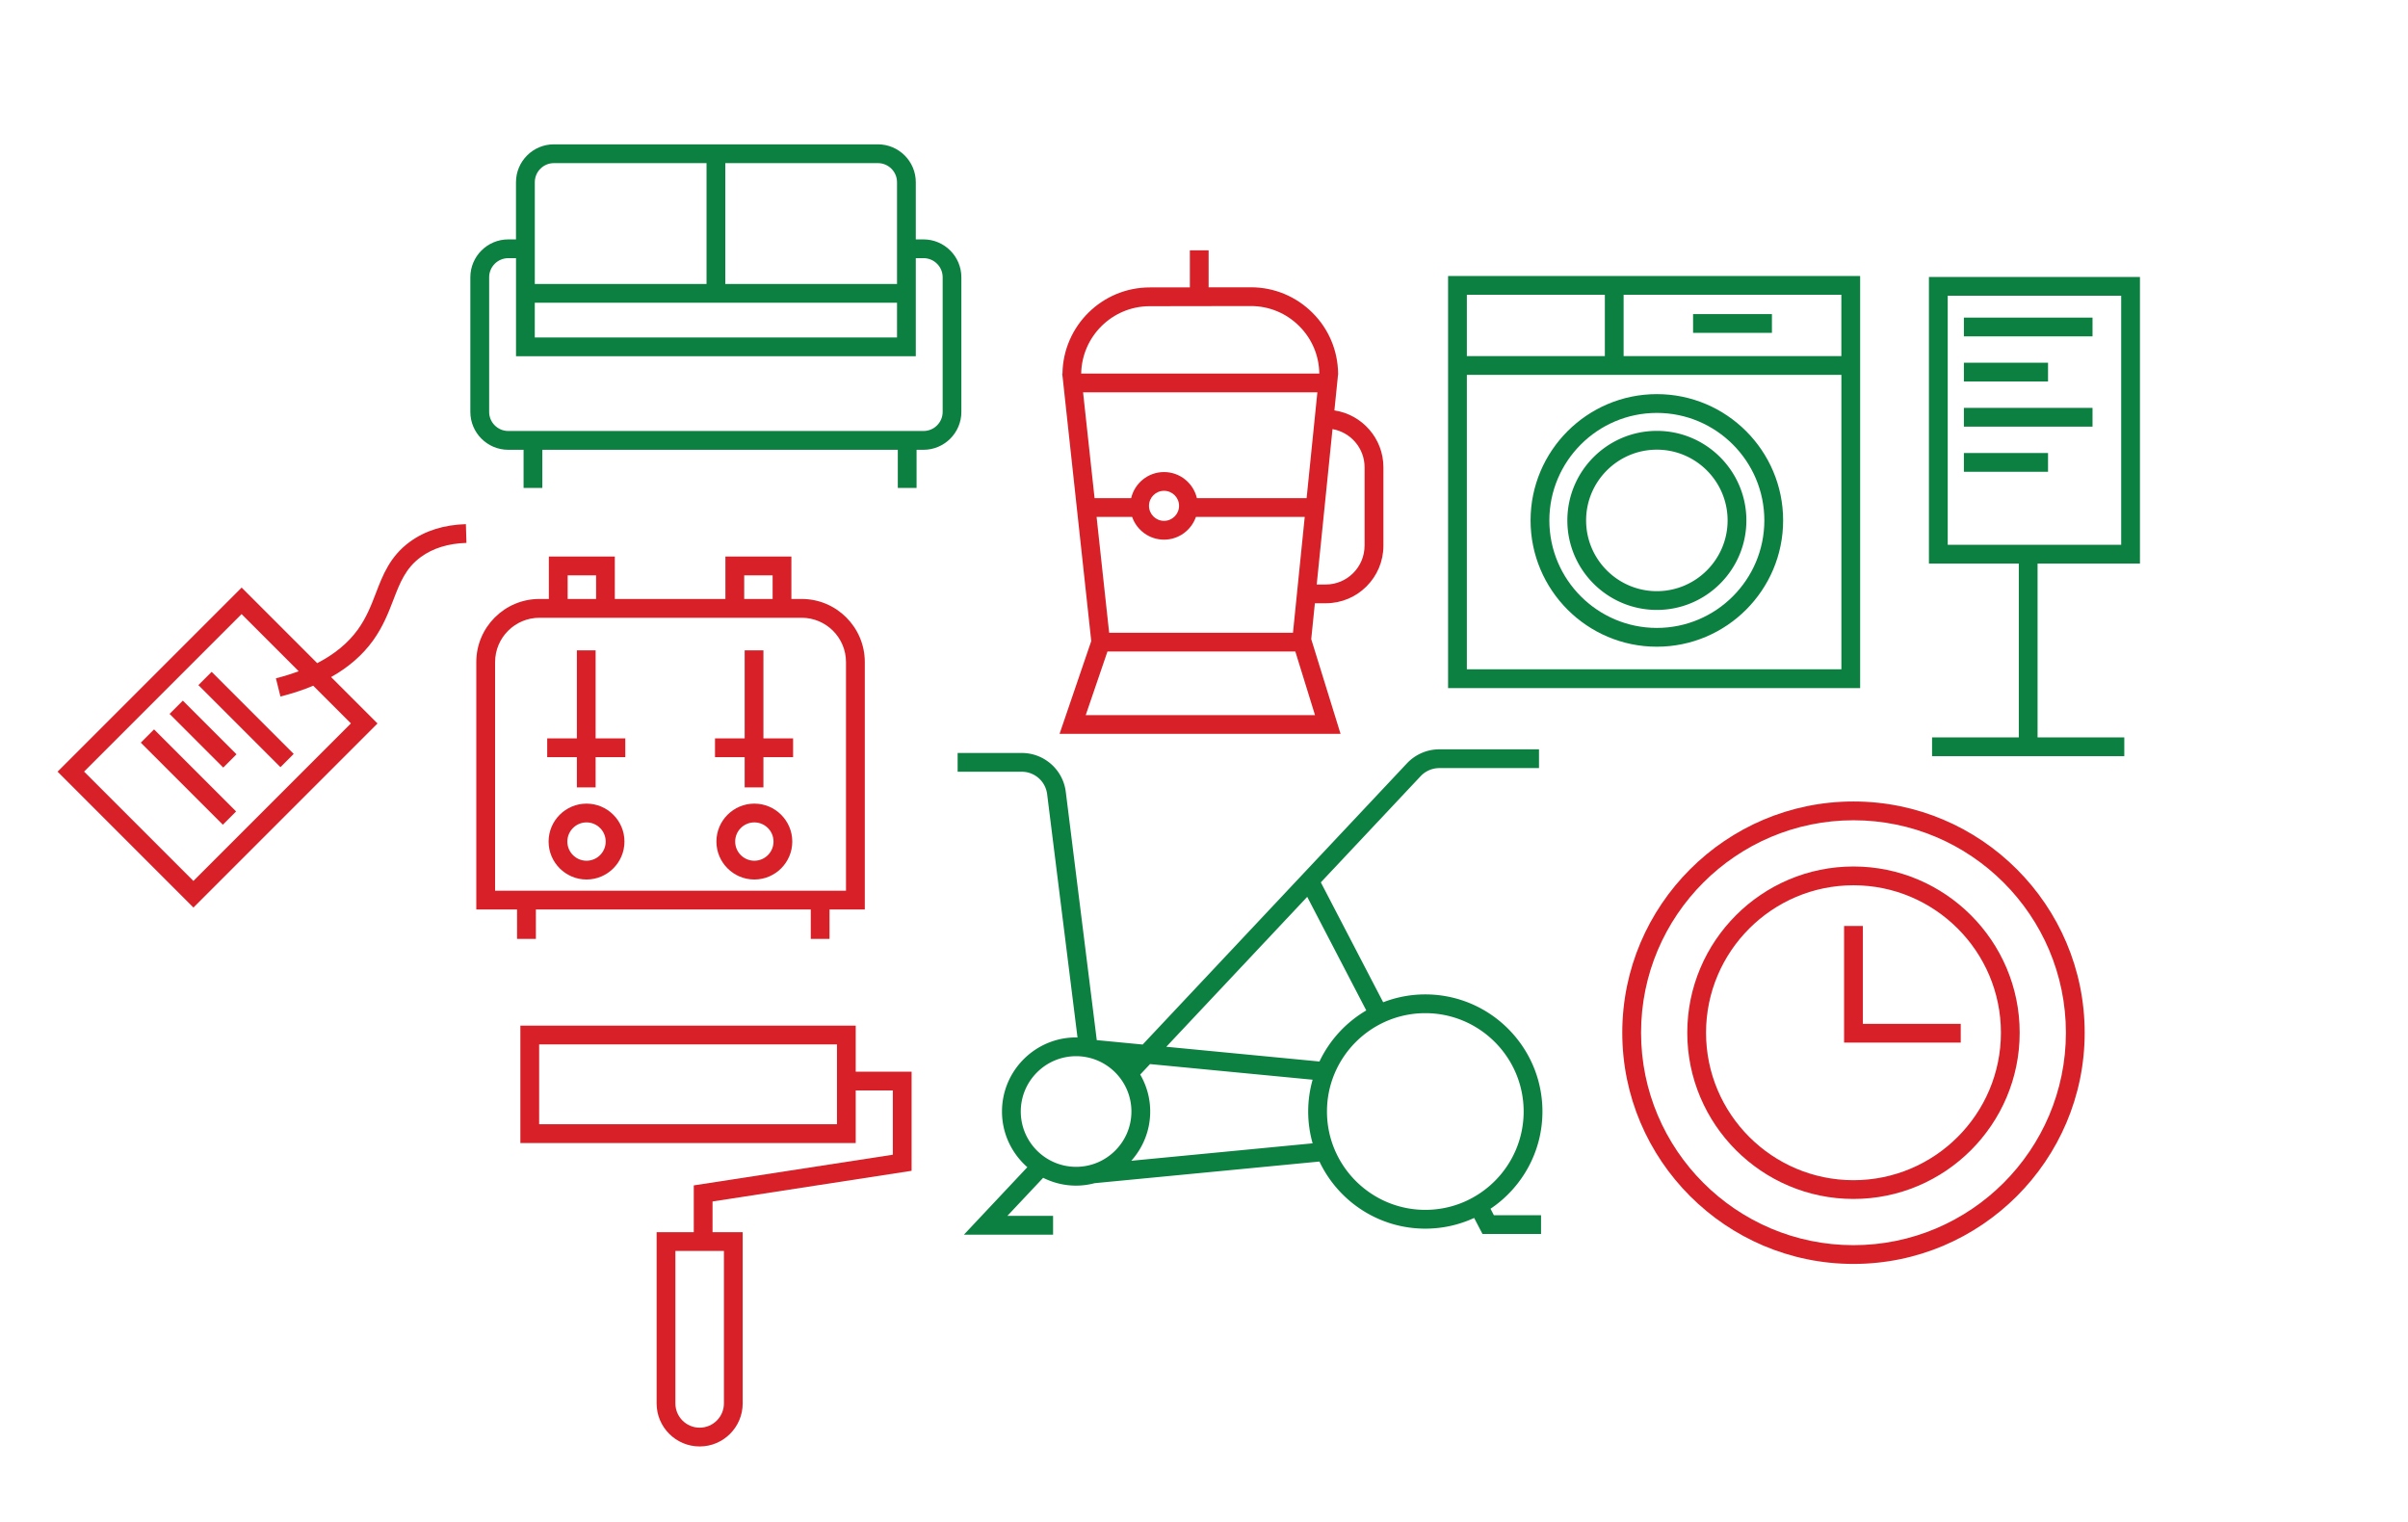 <?xml version="1.0" encoding="UTF-8"?>
<svg xmlns="http://www.w3.org/2000/svg" id="Layer_1" viewBox="0 0 918 580">
  <defs>
    <style>.cls-1{fill:#0b8040}.cls-2{fill:#d72027}</style>
  </defs>
  <path class="cls-1" d="M352.09 91.26h-2.96v-21.8c0-7.96-6.48-14.44-14.44-14.44H211.15c-7.96 0-14.44 6.48-14.44 14.44v21.8h-2.96c-7.96 0-14.44 6.48-14.44 14.44v51.32c0 7.96 6.48 14.44 14.44 14.44h5.85V186h7.15v-14.54h135.52V186h7.15v-14.54h2.64c7.96 0 14.44-6.48 14.44-14.44V105.7c0-7.96-6.48-14.44-14.44-14.44ZM203.87 115.4h138.1v13.23h-138.1V115.4Zm138.1-45.94v38.78H276.5V62.18h58.19c4.02 0 7.28 3.27 7.28 7.28Zm-130.81-7.28h58.19v46.06h-65.47V69.46c0-4.01 3.27-7.28 7.28-7.28Zm148.21 94.83c0 4.01-3.27 7.28-7.28 7.28H193.76c-4.02 0-7.28-3.27-7.28-7.28v-51.32c0-4.01 3.27-7.28 7.28-7.28h2.96v37.37h152.41V98.41h2.96c4.02 0 7.28 3.27 7.28 7.28v51.32Z"></path>
  <path class="cls-2" d="m143.9 275.77-17.68-17.68c6.64-3.73 12-8.38 15.99-13.92 3.85-5.34 5.93-10.76 7.77-15.54 2.49-6.47 4.63-12.06 10.49-16.32 4.6-3.35 10.44-5.16 17.35-5.36l-.21-7.15c-8.38.25-15.56 2.51-21.35 6.73-7.56 5.51-10.3 12.64-12.95 19.54-1.76 4.59-3.59 9.33-6.89 13.92-3.72 5.15-8.93 9.42-15.49 12.8l-28.81-28.81-70.17 70.17 51.79 51.8 70.17-70.17Zm-51.8-41.68 21.78 21.78c-2.73 1.01-5.6 1.93-8.69 2.69l1.72 6.94c4.5-1.12 8.67-2.49 12.5-4.11l14.37 14.37-60.05 60.05-41.68-41.68 60.05-60.05Z"></path>
  <path class="cls-2" d="m75.632 261.162 5.056-5.056 31.275 31.275-5.056 5.056zM64.644 272.132l5.055-5.056 20.457 20.457-5.056 5.056zM53.675 283.097l5.056-5.056 31.275 31.275-5.056 5.056z"></path>
  <path class="cls-1" d="M815.81 214.83V105.58h-80.44v109.25h34.26v66.26h-33.07v7.15h73.28v-7.15h-33.06v-66.26h39.02Zm-73.28-102.1h66.13v94.94h-66.13v-94.94Z"></path>
  <path class="cls-1" d="M748.69 121.07h49.04v7.15h-49.04zM748.69 138.27h32.08v7.15h-32.08zM748.69 155.48h49.04v7.15h-49.04zM748.69 172.69h32.08v7.15h-32.08z"></path>
  <path class="cls-2" d="M706.6 481.8c-48.6 0-88.14-39.54-88.14-88.14s39.54-88.14 88.14-88.14 88.14 39.54 88.14 88.14-39.54 88.14-88.14 88.14Zm0-169.12c-44.66 0-80.98 36.33-80.98 80.98s36.33 80.99 80.98 80.99 80.98-36.33 80.98-80.99-36.33-80.98-80.98-80.98Z"></path>
  <path class="cls-2" d="M706.6 457.03c-34.94 0-63.36-28.43-63.36-63.37s28.42-63.36 63.36-63.36 63.36 28.42 63.36 63.36-28.42 63.37-63.36 63.37Zm0-119.57c-30.99 0-56.21 25.22-56.21 56.21s25.22 56.21 56.21 56.21 56.21-25.22 56.21-56.21-25.22-56.21-56.21-56.21Z"></path>
  <path class="cls-2" d="M747.49 397.44h-44.47v-44.47h7.16v37.32h37.31v7.15zM508.71 156.46l1.39-13.64h.04c0-.1-.01-.19-.01-.29v-.13c-.11-8.75-3.55-16.96-9.75-23.15-6.29-6.28-14.65-9.74-23.53-9.74h-.05l-16.04.02V95.42h-7.15v14.12l-15.33.02c-18.18.03-32.98 14.71-33.23 32.83h-.1l.08.69v.25h.03l10.96 101.03-12.08 35.38h107.12l-11.18-36.11 1.39-13.67h4.17c12.11 0 21.96-9.85 21.96-21.96v-29.87c0-10.99-8.12-20.09-18.66-21.68Zm-70.44-39.74 38.52-.06h.04c6.98 0 13.54 2.71 18.48 7.65 4.85 4.84 7.55 11.25 7.65 18.09h-90.78c.26-14.18 11.85-25.66 26.09-25.68Zm63.95 32.83-4.1 40.33h-41.83c-1.34-5.69-6.44-9.94-12.53-9.94s-11.19 4.25-12.53 9.94h-13.95l-4.38-40.33h89.32Zm-9.31 91.65h-70.07l-4.79-44.16h13.55c1.75 5.04 6.53 8.67 12.16 8.67s10.41-3.63 12.16-8.67h41.48l-4.48 44.16Zm-54.88-48.38c0-3.16 2.57-5.73 5.73-5.73s5.73 2.57 5.73 5.73-2.57 5.73-5.73 5.73-5.73-2.57-5.73-5.73Zm63.29 79.78h-87.41l8.28-24.24h71.63l7.5 24.24Zm18.89-64.59c0 8.16-6.64 14.8-14.8 14.8h-3.44l6.02-59.24c6.94 1.22 12.23 7.28 12.23 14.56V208ZM204.3 357.89v-11.2h104.79v11.2h7.15v-11.2h13.45v-94.31c0-13.27-10.79-24.06-24.06-24.06h-3.93v-16.17h-25.15v16.17h-42.16v-16.17h-25.15v16.17h-3.6c-13.27 0-24.06 10.79-24.06 24.06v94.31h15.54v11.2h7.15Zm79.41-138.58h10.84v9.01h-10.84v-9.01Zm-67.3 0h10.84v9.01h-10.84v-9.01Zm-27.66 33.08c0-9.32 7.58-16.9 16.9-16.9h99.97c9.32 0 16.9 7.58 16.9 16.9v87.16H188.74v-87.16Z"></path>
  <path class="cls-2" d="M227.07 247.9h-7.15v33.56h-11.31v7.15h11.31v11.53h7.15v-11.53h11.31v-7.15h-11.31V247.9zM223.6 306.34c-7.97 0-14.46 6.49-14.46 14.46s6.49 14.46 14.46 14.46 14.46-6.49 14.46-14.46-6.49-14.46-14.46-14.46Zm0 21.77c-4.03 0-7.31-3.28-7.31-7.31s3.28-7.31 7.31-7.31 7.31 3.28 7.31 7.31-3.28 7.31-7.31 7.31ZM287.58 306.34c-7.97 0-14.46 6.49-14.46 14.46s6.49 14.46 14.46 14.46 14.46-6.49 14.46-14.46-6.49-14.46-14.46-14.46Zm0 21.77c-4.03 0-7.31-3.28-7.31-7.31s3.28-7.31 7.31-7.31 7.31 3.28 7.31 7.31-3.28 7.31-7.31 7.31ZM291.04 247.9h-7.15v33.56h-11.31v7.15h11.31v11.53h7.15v-11.53h11.31v-7.15h-11.31V247.9zM347.53 446.3v-37.79h-21.3v-17.54H198.38v44.74h127.85v-20.04h14.14v24.5l-75.88 11.69v17.84h-14.17v65.27c0 9.05 7.36 16.41 16.41 16.41s16.4-7.36 16.4-16.41V469.7h-11.49v-11.71l75.88-11.69Zm-28.45-17.75H205.54v-30.43h113.54v30.43Zm-43.1 106.42c0 5.1-4.15 9.25-9.25 9.25s-9.25-4.15-9.25-9.25v-58.12h18.5v58.12Z"></path>
  <path class="cls-1" d="M552.05 105.21V262.3h157.09V105.21H552.05Zm149.93 30.52h-83.01v-23.37h83.01v23.37Zm-90.16-23.36v23.37h-52.61v-23.37h52.61Zm-52.61 142.77V142.89h142.78v112.25H559.21Z"></path>
  <path class="cls-1" d="M631.64 150.24c-26.54 0-48.14 21.59-48.14 48.14s21.59 48.14 48.14 48.14 48.14-21.59 48.14-48.14-21.59-48.14-48.14-48.14Zm0 89.12c-22.6 0-40.98-18.39-40.98-40.98s18.39-40.98 40.98-40.98 40.98 18.39 40.98 40.98-18.39 40.98-40.98 40.98Z"></path>
  <path class="cls-1" d="M631.64 164.25c-18.82 0-34.12 15.31-34.12 34.13s15.31 34.12 34.12 34.12 34.13-15.31 34.13-34.12-15.31-34.13-34.13-34.13Zm0 61.1c-14.87 0-26.97-12.1-26.97-26.97s12.1-26.97 26.97-26.97 26.97 12.1 26.97 26.97-12.1 26.97-26.97 26.97ZM645.45 119.72h30.06v7.15h-30.06zM568.24 460.76c11.92-8.02 19.78-21.64 19.78-37.06 0-24.62-20.03-44.64-44.65-44.64-5.66 0-11.07 1.07-16.06 3l-23.77-45.71 38.06-40.49a9.775 9.775 0 0 1 7.1-3.07h38.01v-7.15H548.7c-4.65 0-9.13 1.94-12.32 5.33l-100.76 107.2-17.5-1.68-11.8-94.53c-1-8.51-8.22-14.93-16.79-14.93h-24.45v7.15h24.45c4.94 0 9.1 3.7 9.68 8.63l11.57 92.68c-.19 0-.37-.03-.55-.03-15.57 0-28.24 12.67-28.24 28.24 0 8.46 3.76 16.04 9.66 21.22l-24.17 25.72h33.98v-7.15h-17.43l13.65-14.52c3.79 1.89 8.04 2.98 12.56 2.98 2.44 0 4.8-.34 7.06-.93l85.71-8.25c7.16 15.11 22.56 25.58 40.36 25.58 6.64 0 12.95-1.47 18.62-4.08l3.18 6.11h22.32v-7.15h-17.98l-1.28-2.46Zm-158-15.97c-11.63 0-21.09-9.46-21.09-21.09s9.46-21.09 21.09-21.09 21.09 9.46 21.09 21.09-9.46 21.09-21.09 21.09Zm21.04-2.31c4.47-5 7.21-11.57 7.21-18.78 0-5.14-1.4-9.94-3.81-14.09l3.75-3.99 61.98 5.96c-1.09 3.86-1.69 7.92-1.69 12.12s.6 8.27 1.69 12.13l-69.14 6.65Zm71.73-37.84-58.38-5.62 53.72-57.15 22.52 43.3c-7.73 4.54-13.99 11.32-17.85 19.47Zm40.36 56.55c-20.67 0-37.49-16.82-37.49-37.49s16.82-37.49 37.49-37.49 37.49 16.82 37.49 37.49-16.82 37.49-37.49 37.49Z"></path>
</svg>
